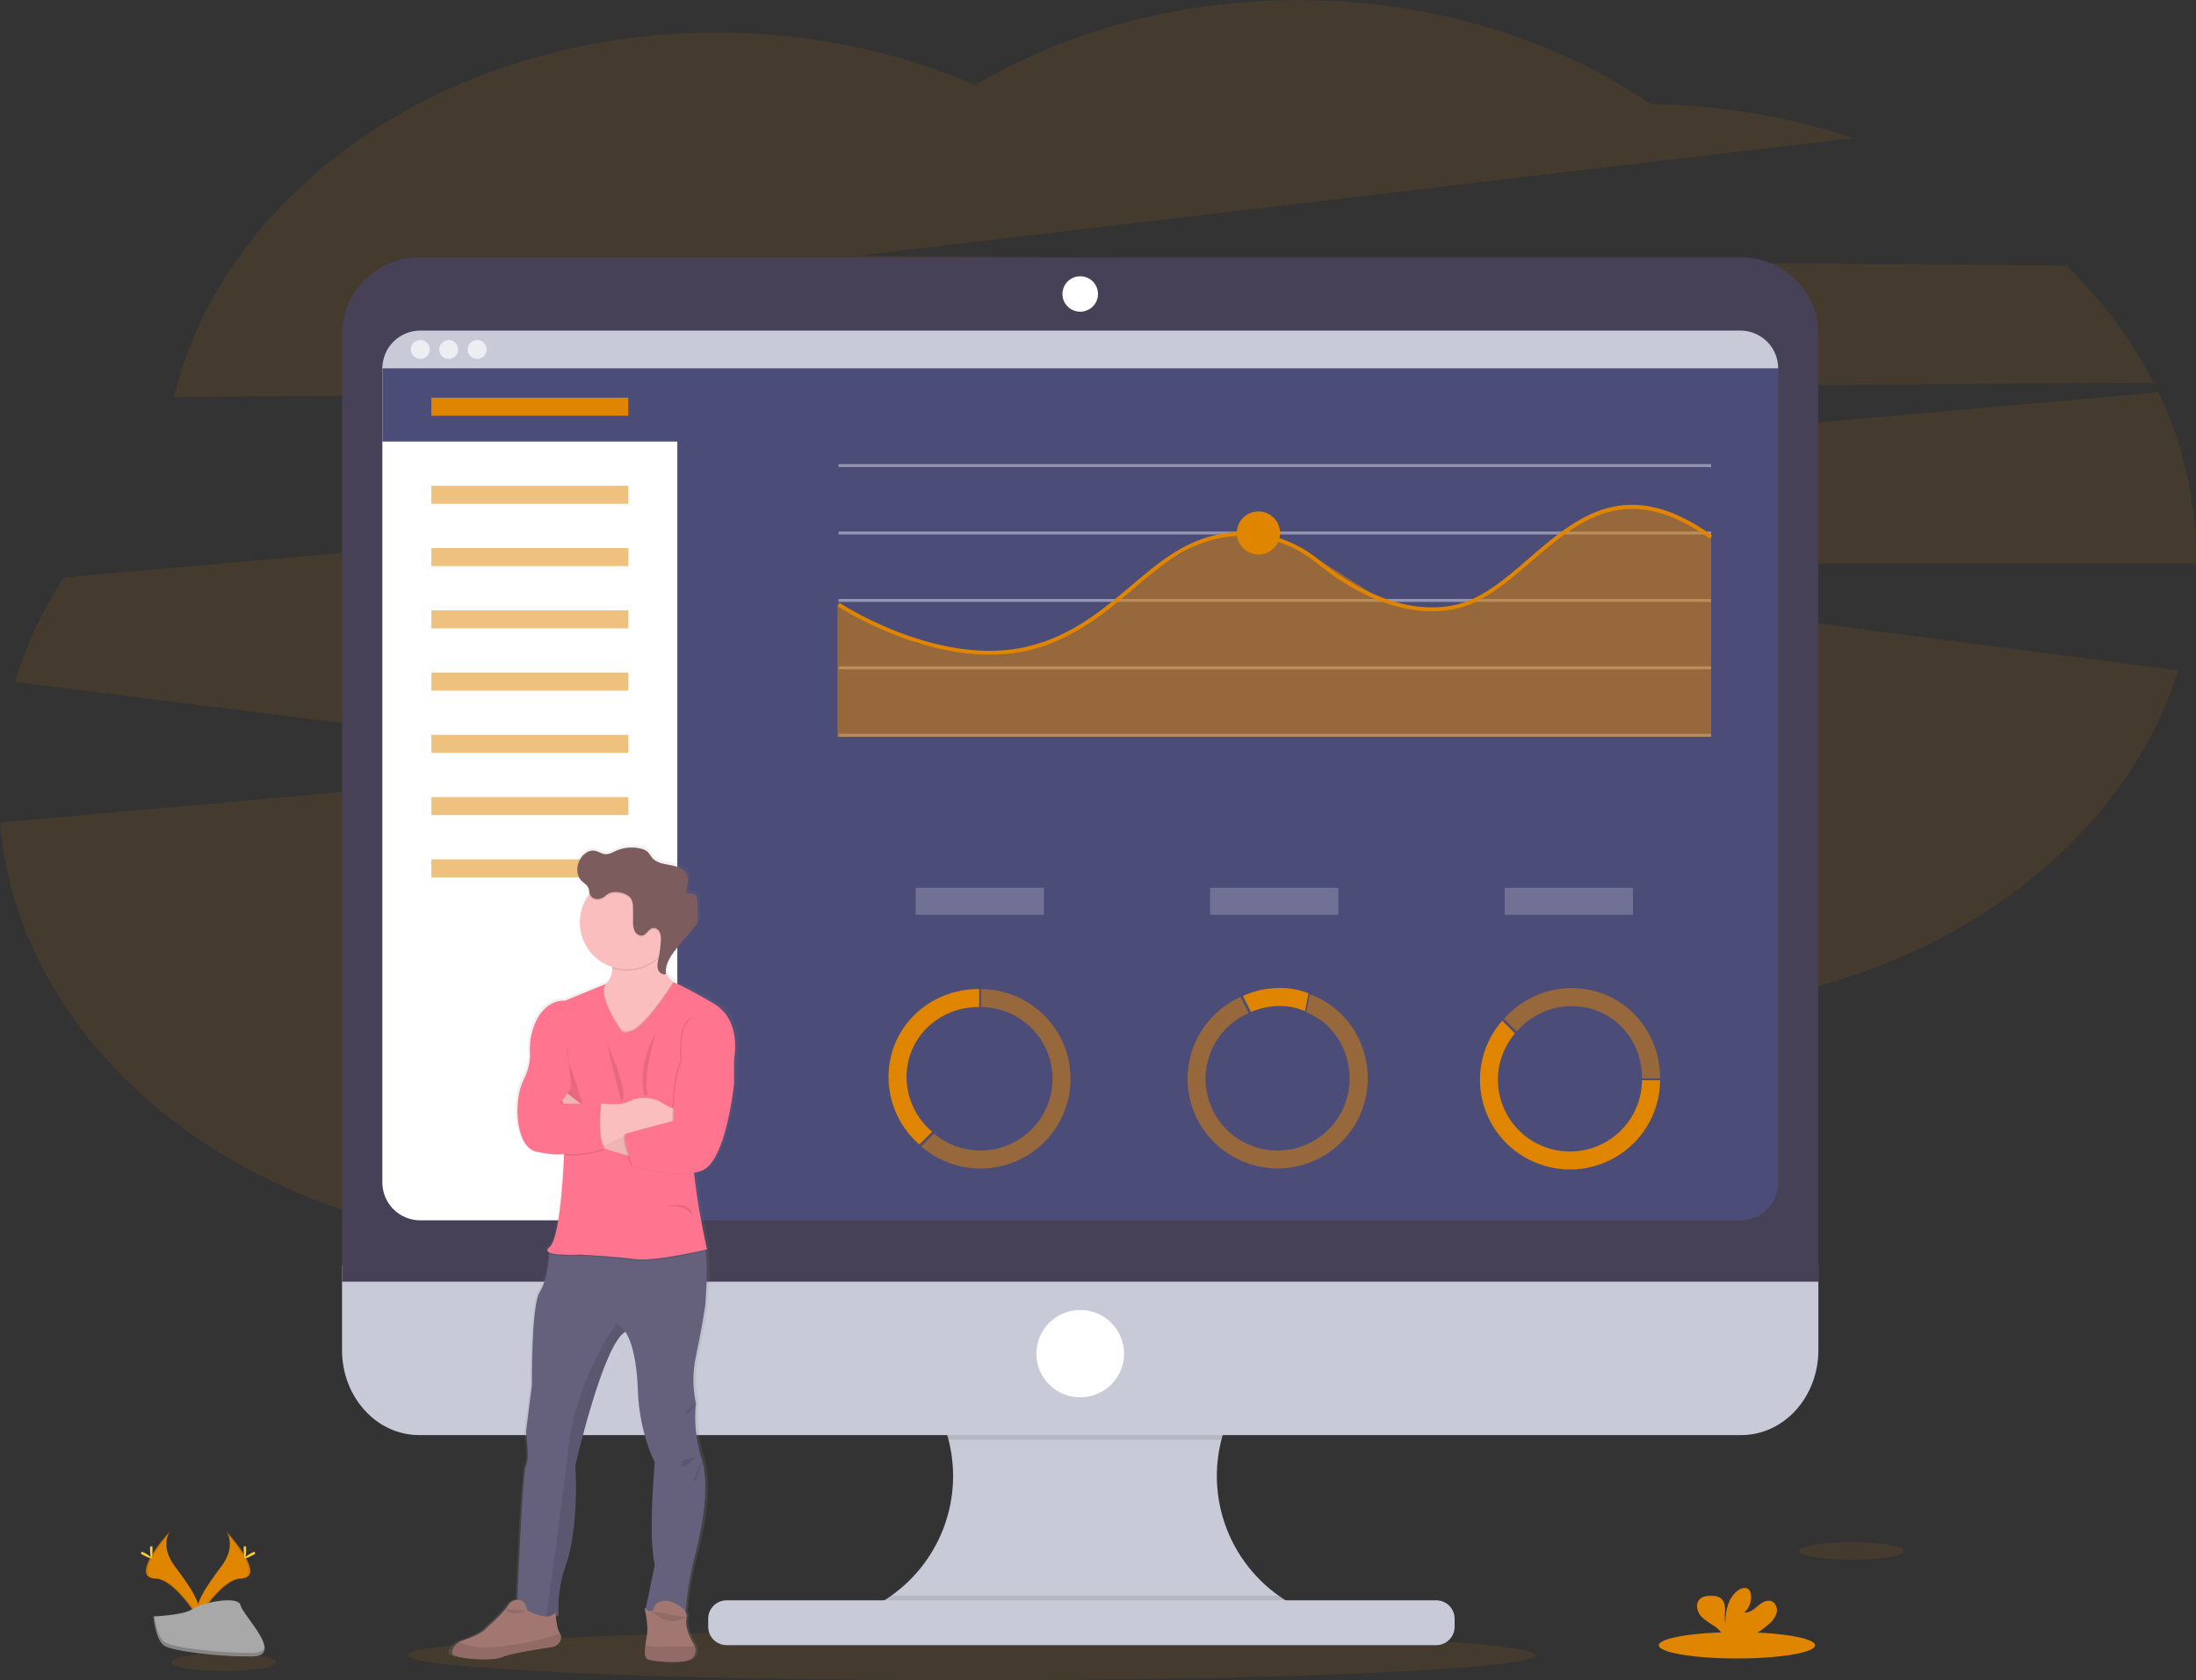 <svg width="294" height="225" viewBox="0 0 294 225" fill="none" xmlns="http://www.w3.org/2000/svg">
<rect x="0" y="0" width="294" height="225" fill="#333333" stroke="none"/>
<path opacity="0.1" d="M288.312 51.231C285.308 45.415 281.368 40.129 276.649 35.581L114.855 34.239L248.066 18.483C239.349 15.577 230.229 14.054 221.039 13.968C208.214 5.246 191.732 0.013 173.754 0.013C157.623 0.013 142.707 4.235 130.546 11.399C120.212 6.915 108.431 4.372 95.914 4.372C59.966 4.372 30.011 25.341 23.291 53.149L288.312 51.231Z" fill="#E08500"/>
<path opacity="0.1" d="M294 74.552C293.989 66.933 292.266 59.412 288.958 52.542L8.549 77.331C5.703 81.653 3.491 86.358 1.98 91.304L88.814 102.205L0 110.152C2.672 141.633 34.715 166.489 73.859 166.489C93.562 166.489 111.465 160.19 124.731 149.919C138.039 160.385 156.114 166.82 176.031 166.82C205.579 166.82 231.084 152.651 242.961 132.165C266.788 125.794 285.297 109.802 291.632 89.795L181.819 75.452H294C294 75.151 294 74.853 294 74.552Z" fill="#E08500"/>
<path opacity="0.1" d="M130.083 224.997C171.751 224.997 205.529 223.496 205.529 221.644C205.529 219.791 171.751 218.29 130.083 218.29C88.416 218.29 54.637 219.791 54.637 221.644C54.637 223.496 88.416 224.997 130.083 224.997Z" fill="#E08500"/>
<path d="M174.862 215.744V217.771H114.696V216.125C118.366 214.771 121.549 212.363 123.844 209.205C126.138 206.048 127.441 202.283 127.587 198.388C127.732 194.492 126.714 190.641 124.662 187.322C122.61 184.004 119.615 181.366 116.057 179.743H174.454C170.976 181.33 168.034 183.887 165.986 187.106C163.937 190.324 162.87 194.066 162.913 197.876C162.957 201.687 164.108 205.403 166.229 208.575C168.35 211.746 171.349 214.237 174.862 215.744Z" fill="#C8CAD7"/>
<path opacity="0.1" d="M174.454 179.743C171.77 180.971 169.396 182.781 167.505 185.041C165.614 187.3 164.255 189.953 163.526 192.804H126.987C126.258 189.953 124.898 187.301 123.008 185.041C121.117 182.781 118.743 180.971 116.06 179.743H174.454Z" fill="black"/>
<path d="M45.791 169.417V180.796C45.791 187.078 50.407 192.171 56.102 192.171H233.132C238.827 192.171 243.443 187.078 243.443 180.796V169.417H45.791Z" fill="#C8CAD7"/>
<path opacity="0.1" d="M174.862 215.744V217.771H114.696V216.125C116.346 215.514 117.906 214.686 119.335 213.663H171.173C172.325 214.486 173.562 215.184 174.862 215.744Z" fill="black"/>
<path d="M192.273 214.296H97.285C95.92 214.296 94.814 215.398 94.814 216.758V217.839C94.814 219.198 95.92 220.301 97.285 220.301H192.273C193.638 220.301 194.745 219.198 194.745 217.839V216.758C194.745 215.398 193.638 214.296 192.273 214.296Z" fill="#C8CAD7"/>
<path d="M243.443 44.741C243.439 42.019 242.351 39.41 240.418 37.487C238.484 35.564 235.864 34.484 233.132 34.485H56.11C53.376 34.482 50.754 35.561 48.819 37.484C46.884 39.408 45.795 42.018 45.791 44.741V171.631H243.443V44.741Z" fill="#474157"/>
<path d="M238.062 49.323V158.355C238.062 159.02 237.931 159.677 237.676 160.291C237.421 160.905 237.047 161.462 236.576 161.932C236.104 162.401 235.545 162.774 234.929 163.028C234.313 163.282 233.653 163.412 232.986 163.412H56.268C55.602 163.412 54.941 163.282 54.325 163.028C53.709 162.774 53.15 162.401 52.678 161.932C52.207 161.462 51.833 160.905 51.578 160.291C51.323 159.677 51.192 159.02 51.192 158.355V49.323C51.192 47.982 51.727 46.696 52.679 45.748C53.631 44.799 54.922 44.267 56.268 44.267H232.973C233.641 44.265 234.302 44.394 234.919 44.648C235.537 44.901 236.098 45.273 236.571 45.743C237.043 46.213 237.418 46.771 237.674 47.385C237.93 47.999 238.062 48.658 238.062 49.323Z" fill="#4C4C78"/>
<path d="M144.619 41.739C145.934 41.739 147 40.678 147 39.368C147 38.058 145.934 36.996 144.619 36.996C143.305 36.996 142.239 38.058 142.239 39.368C142.239 40.678 143.305 41.739 144.619 41.739Z" fill="white"/>
<path d="M144.619 187.117C147.861 187.117 150.489 184.499 150.489 181.27C150.489 178.041 147.861 175.423 144.619 175.423C141.378 175.423 138.75 178.041 138.75 181.27C138.75 184.499 141.378 187.117 144.619 187.117Z" fill="white"/>
<path d="M90.679 46.796V163.412H56.268C55.602 163.412 54.941 163.282 54.325 163.028C53.709 162.774 53.15 162.401 52.678 161.932C52.207 161.462 51.833 160.905 51.578 160.291C51.323 159.677 51.192 159.019 51.192 158.355V49.323L51.377 48.636L51.871 46.796H90.679Z" fill="white"/>
<path d="M95.095 48.636V59.133H51.192V49.323L51.377 48.636H95.095Z" fill="#4C4C78"/>
<path d="M238.062 49.323H51.192C51.192 48.659 51.324 48.002 51.579 47.389C51.834 46.775 52.208 46.218 52.679 45.748C53.151 45.279 53.71 44.907 54.326 44.653C54.942 44.399 55.602 44.269 56.268 44.269H232.973C233.64 44.267 234.302 44.396 234.919 44.649C235.536 44.902 236.098 45.274 236.57 45.744C237.043 46.213 237.418 46.771 237.674 47.386C237.93 48 238.062 48.658 238.062 49.323Z" fill="#C8CAD7"/>
<path d="M56.269 48.061C56.97 48.061 57.538 47.495 57.538 46.796C57.538 46.098 56.97 45.531 56.269 45.531C55.567 45.531 54.999 46.098 54.999 46.796C54.999 47.495 55.567 48.061 56.269 48.061Z" fill="#EDEDF4"/>
<path d="M60.075 48.061C60.776 48.061 61.344 47.495 61.344 46.796C61.344 46.098 60.776 45.531 60.075 45.531C59.374 45.531 58.805 46.098 58.805 46.796C58.805 47.495 59.374 48.061 60.075 48.061Z" fill="#EDEDF4"/>
<path d="M63.881 48.061C64.582 48.061 65.151 47.495 65.151 46.796C65.151 46.098 64.582 45.531 63.881 45.531C63.18 45.531 62.612 46.098 62.612 46.796C62.612 47.495 63.18 48.061 63.881 48.061Z" fill="#EDEDF4"/>
<path d="M84.118 53.258H57.754V55.676H84.118V53.258Z" fill="#E08500"/>
<path opacity="0.5" d="M84.118 65.051H57.754V67.469H84.118V65.051Z" fill="#E08500"/>
<path opacity="0.5" d="M84.118 73.389H57.754V75.807H84.118V73.389Z" fill="#E08500"/>
<path opacity="0.5" d="M84.118 81.727H57.754V84.145H84.118V81.727Z" fill="#E08500"/>
<path opacity="0.5" d="M84.118 90.062H57.754V92.481H84.118V90.062Z" fill="#E08500"/>
<path opacity="0.5" d="M84.118 98.4H57.754V100.818H84.118V98.4Z" fill="#E08500"/>
<path opacity="0.5" d="M84.118 106.738H57.754V109.156H84.118V106.738Z" fill="#E08500"/>
<path opacity="0.5" d="M84.118 115.074H57.754V117.492H84.118V115.074Z" fill="#E08500"/>
<path opacity="0.5" d="M229.086 62.15H112.264V62.539H229.086V62.15Z" fill="#DCE0ED"/>
<path opacity="0.5" d="M229.086 71.178H112.264V71.567H229.086V71.178Z" fill="#DCE0ED"/>
<path opacity="0.5" d="M229.086 80.208H112.264V80.597H229.086V80.208Z" fill="#DCE0ED"/>
<path opacity="0.5" d="M229.086 89.235H112.264V89.624H229.086V89.235Z" fill="#DCE0ED"/>
<path opacity="0.5" d="M229.086 98.263H112.264V98.652H229.086V98.263Z" fill="#DCE0ED"/>
<path opacity="0.5" d="M229.088 98.649H112.121V80.895L122.848 86.161L133.949 87.659L143.69 84.733L155.443 75.654L161.354 72.254L165.675 71.424L169.81 71.644L176.611 74.99L185.852 80.856L193.106 81.786L198.858 79.811L211.048 69.864L217.271 67.653L223.783 68.656L229.088 71.707V98.649Z" fill="#E08500"/>
<path d="M132.508 87.665C121.976 87.665 112.24 81.247 112.121 81.164L112.409 80.734C112.56 80.835 127.541 90.71 140.272 85.762C144.919 83.961 148.218 81.154 151.423 78.443C154.761 75.61 157.914 72.933 162.21 71.771C167.153 70.442 172.526 71.647 176.618 74.996C180.115 77.86 187.083 82.46 194.443 81.084C198.195 80.384 201.359 77.652 204.707 74.762C211.118 69.216 217.768 63.49 229.239 71.712L228.935 72.132C217.786 64.151 211.305 69.745 205.04 75.154C201.637 78.093 198.421 80.856 194.532 81.595C186.96 83.007 179.847 78.319 176.28 75.397C172.318 72.152 167.106 70.991 162.34 72.274C158.154 73.404 155.055 76.043 151.753 78.837C148.525 81.576 145.184 84.412 140.462 86.247C137.922 87.209 135.225 87.689 132.508 87.665Z" fill="#E08500"/>
<path d="M168.478 74.257C170.077 74.257 171.373 72.965 171.373 71.372C171.373 69.779 170.077 68.487 168.478 68.487C166.878 68.487 165.582 69.779 165.582 71.372C165.582 72.965 166.878 74.257 168.478 74.257Z" fill="#E08500"/>
<path d="M95.906 134.062C91.949 131.791 90.443 131.229 90.443 131.226L90.362 131.169C89.93 130.839 89.587 130.407 89.363 129.912C89.363 129.821 89.363 129.731 89.363 129.653V129.679C89.428 128.476 90.284 127.385 91.098 126.431C91.792 125.617 92.486 124.804 93.18 123.992C93.419 123.746 93.602 123.45 93.716 123.127C93.758 122.957 93.777 122.783 93.773 122.608C93.773 122.536 93.773 122.466 93.773 122.396C93.773 121.789 93.744 121.183 93.724 120.581C93.703 120.05 93.567 119.384 93.034 119.285C92.758 119.228 92.394 119.327 92.254 119.091C92.203 118.995 92.189 118.883 92.217 118.777C92.217 118.777 92.217 118.793 92.217 118.801C92.216 118.791 92.216 118.782 92.217 118.772C92.32 118.363 92.386 117.946 92.415 117.526C92.424 117.312 92.395 117.099 92.329 116.896C92.019 116.017 90.96 115.657 90.024 115.491C89.087 115.325 88.036 115.183 87.448 114.454C87.287 114.211 87.113 113.977 86.928 113.752C86.655 113.513 86.324 113.35 85.968 113.28C84.806 112.993 83.581 113.1 82.487 113.583C82.034 113.786 81.579 114.055 81.082 114.027C80.585 113.998 80.124 113.638 79.614 113.552C78.792 113.412 78.004 114.016 77.598 114.729C77.357 115.152 77.229 115.629 77.226 116.116C77.226 116.142 77.226 116.17 77.226 116.196C77.216 116.719 77.407 117.225 77.762 117.611C78.115 117.979 78.644 118.231 78.802 118.713C78.862 118.91 78.849 119.122 78.901 119.319C78.901 119.345 78.917 119.368 78.925 119.394L78.896 119.428C78.051 120.512 77.593 121.845 77.595 123.217C77.603 124.55 78.036 125.845 78.831 126.916C79.626 127.988 80.742 128.78 82.018 129.179C82.018 129.238 82.018 129.3 82.018 129.365C82.036 129.754 81.968 130.143 81.82 130.503C81.672 130.863 81.446 131.187 81.16 131.452L75.545 133.696C75.545 133.696 72.163 133.297 70.945 138.219C70.75 139.036 70.68 139.877 70.737 140.715C70.781 141.459 70.677 142.765 69.811 144.455C68.424 147.161 68.739 153.369 71.575 153.983C74.252 154.563 75.3 154.322 75.41 154.294V154.403C75.365 155.569 74.941 165.615 73.398 166.844C72.969 167.178 73.05 167.406 73.398 167.559C73.398 167.559 73.398 167.624 73.398 167.74C73.352 168.477 73.112 171.273 72.079 172.867C70.893 174.705 71.028 185.331 71.028 185.331L70.211 191.601C70.211 191.601 70.713 195.473 70.211 196.15C69.761 196.754 69.171 211.082 69.035 214.187H68.983C68.736 214.202 68.497 214.276 68.285 214.405C68.074 214.533 67.897 214.711 67.771 214.923C67.1 215.996 64.784 217.973 64.784 217.973C64.282 218.686 62.419 219.368 61.436 219.689C61.304 219.731 61.177 219.786 61.056 219.853C60.688 220.052 60.392 220.362 60.21 220.739C60.146 220.85 60.105 220.972 60.09 221.099C60.075 221.226 60.086 221.355 60.122 221.478C60.382 222.092 65.604 222.514 66.925 221.908C67.966 221.426 72.087 220.788 73.799 220.539C74.11 220.5 74.399 220.36 74.62 220.139C74.841 219.918 74.983 219.631 75.022 219.321C75.038 219.214 75.033 219.105 75.006 219.001C74.979 218.896 74.932 218.798 74.866 218.712C74.538 218.308 74.369 217.204 74.293 216.483C74.433 216.426 74.562 216.35 74.679 216.255C74.538 214.021 74.86 211.782 75.623 209.677C76.882 206.359 77.262 200.211 76.947 196.215C76.947 196.215 80.79 179.738 83.816 178.201C83.863 178.258 85.33 180.135 85.518 185.946C85.705 191.847 87.846 195.72 87.846 195.72C87.846 195.72 86.902 205.74 87.846 209.49L86.605 215.397C86.553 215.355 86.504 215.31 86.457 215.262C86.457 215.262 86.493 215.428 86.545 215.69L86.519 215.814L86.571 215.827C86.712 216.566 86.92 217.854 86.832 218.611C86.782 219.044 86.662 219.632 86.571 220.213C86.441 221.123 86.405 222.006 86.886 222.198C87.667 222.514 92.306 222.947 93.094 221.939C93.271 221.732 93.386 221.481 93.426 221.212C93.467 220.944 93.431 220.669 93.323 220.42C93.266 220.281 93.189 220.151 93.094 220.034C93.094 220.034 91.863 218.03 92.212 216.618C92.244 216.48 92.247 216.337 92.222 216.198C92.196 216.059 92.142 215.927 92.064 215.809C92.244 213.573 92.605 211.355 93.143 209.177C93.924 206.219 95.594 199.734 94.371 195.468C94.325 195.302 94.272 195.137 94.215 194.976C93.509 192.648 93.273 190.203 93.521 187.783C93.066 185.718 93.066 183.579 93.521 181.514C94.27 178.074 94.798 174.705 94.798 174.705C94.798 174.705 95.214 170.156 94.85 167.367L94.827 167.188L95.024 167.144C95.024 167.144 93.955 162.412 93.575 159.4C93.487 158.687 93.37 157.788 93.242 156.826C93.591 156.766 93.935 156.68 94.27 156.567C97.673 155.398 98.742 144.823 98.742 144.823V141.469C98.742 141.469 99.877 136.345 95.906 134.062ZM70.557 215.706L70.391 215.617L70.557 215.706Z" fill="url(#paint0_linear)"/>
<path d="M93.854 195.077C95.329 199.304 93.594 206.165 92.813 209.229C92.287 211.444 91.939 213.697 91.772 215.967C89.977 216.269 88.14 216.227 86.361 215.843L87.661 209.534C86.74 205.797 87.661 195.81 87.661 195.81C87.661 195.81 85.58 191.949 85.388 186.068C85.205 180.28 83.774 178.409 83.728 178.349C80.754 179.889 77.012 196.303 77.012 196.303C77.319 200.284 76.95 206.411 75.712 209.721C74.965 211.822 74.651 214.051 74.788 216.276C74.359 216.636 73.76 216.698 73.115 216.595C71.359 216.312 69.254 214.804 69.254 214.804C69.254 214.804 69.93 196.92 70.422 196.241C70.914 195.562 70.422 191.707 70.422 191.707L71.221 185.458C71.221 185.458 71.099 174.86 72.262 173.018C73.271 171.429 73.503 168.64 73.549 167.909C73.549 167.792 73.549 167.728 73.549 167.728L75.329 165.605C75.329 165.605 92.55 164.309 93.841 165.605C94.158 165.921 94.361 166.642 94.47 167.543C94.824 170.322 94.418 174.855 94.418 174.855C94.418 174.855 93.898 178.225 93.164 181.654C92.72 183.713 92.72 185.843 93.164 187.903C92.924 190.316 93.158 192.753 93.854 195.077Z" fill="#65617D"/>
<path d="M92.776 221.942C92.009 222.952 87.49 222.525 86.72 222.201C86.249 222.006 86.285 221.128 86.413 220.221C86.493 219.643 86.61 219.054 86.657 218.627C86.782 217.522 86.29 215.286 86.29 215.286C86.29 215.286 87.305 216.359 87.549 215.286C87.606 215.081 87.718 214.896 87.872 214.75C88.027 214.603 88.218 214.502 88.426 214.456C88.954 214.298 89.52 214.332 90.024 214.555C90.823 214.9 92.155 215.636 91.915 216.628C91.577 218.036 92.776 220.031 92.776 220.031C92.87 220.149 92.945 220.279 93 220.418C93.108 220.667 93.144 220.942 93.105 221.211C93.065 221.48 92.952 221.733 92.776 221.942Z" fill="#A27772"/>
<path opacity="0.1" d="M92.777 221.942C92.009 222.953 87.49 222.525 86.72 222.201C86.249 222.006 86.285 221.128 86.413 220.221C86.897 220.446 87.713 220.635 89.098 220.508C89.419 220.477 89.743 220.467 90.066 220.477C91.044 220.523 92.024 220.504 93 220.42C93.108 220.67 93.144 220.944 93.104 221.212C93.065 221.481 92.951 221.733 92.777 221.942Z" fill="black"/>
<path opacity="0.1" d="M77.012 196.303C77.32 200.284 76.95 206.411 75.712 209.721C74.965 211.822 74.651 214.051 74.788 216.276C74.359 216.636 73.76 216.698 73.115 216.595C73.487 214.003 75.066 202.876 76.081 194.082C77.234 184.064 82.63 177.172 82.63 177.172L83.707 178.352C80.754 179.889 77.012 196.303 77.012 196.303Z" fill="black"/>
<path d="M90.932 131.913L90.18 135.588L86.504 141.747L81.969 139.816C81.969 139.816 75.803 133.383 79.677 132.465C80.141 132.366 80.58 132.172 80.965 131.895C81.724 131.322 81.964 130.493 81.969 129.679C81.938 128.767 81.724 127.871 81.339 127.043L89.272 124.563C88.944 125.6 88.752 126.676 88.702 127.764C88.642 129.915 89.444 130.977 90.102 131.483C90.347 131.68 90.629 131.826 90.932 131.913Z" fill="#FBBEBE"/>
<path opacity="0.1" d="M89.272 124.563C88.944 125.6 88.752 126.676 88.702 127.764C87.898 128.714 86.828 129.404 85.629 129.745C84.429 130.086 83.155 130.063 81.969 129.679C81.938 128.767 81.724 127.871 81.339 127.043L89.272 124.563Z" fill="black"/>
<path d="M90.18 123.552C90.18 124.788 89.812 125.996 89.123 127.023C88.434 128.051 87.454 128.852 86.308 129.325C85.162 129.798 83.9 129.922 82.683 129.681C81.467 129.44 80.349 128.844 79.472 127.97C78.594 127.097 77.997 125.983 77.755 124.771C77.513 123.559 77.637 122.302 78.112 121.16C78.587 120.019 79.391 119.043 80.422 118.356C81.454 117.669 82.666 117.303 83.907 117.303C84.731 117.301 85.548 117.461 86.31 117.774C87.072 118.088 87.764 118.548 88.347 119.128C88.93 119.709 89.392 120.399 89.707 121.158C90.021 121.917 90.182 122.731 90.18 123.552Z" fill="#FBBEBE"/>
<path opacity="0.1" d="M90.932 131.913L90.18 135.588L86.504 141.747L81.969 139.816C81.969 139.816 75.803 133.383 79.677 132.465C80.141 132.366 80.58 132.172 80.965 131.895C80.265 133.81 83.153 137.794 83.153 137.794C83.488 138.286 84.261 137.978 84.261 137.978C86.119 137.698 89.545 132.369 90.102 131.483C90.347 131.68 90.629 131.826 90.932 131.913Z" fill="black"/>
<path opacity="0.1" d="M94.483 167.549C93.391 167.808 87.349 169.127 85.06 168.795C82.539 168.427 77.634 168.184 77.634 168.184C77.634 168.184 74.512 168.35 73.555 167.925C73.555 167.808 73.555 167.743 73.555 167.743L75.334 165.62C75.334 165.62 92.555 164.324 93.846 165.62C94.184 165.926 94.366 166.644 94.483 167.549Z" fill="black"/>
<path d="M83.153 137.978C83.153 137.978 79.908 133.502 81.131 131.758L75.649 133.997C75.649 133.997 72.35 133.598 71.161 138.502C70.97 139.317 70.901 140.157 70.955 140.992C71 141.731 70.898 143.032 70.053 144.717C68.7 147.412 69.012 153.602 71.775 154.214C74.538 154.825 75.527 154.519 75.527 154.519C75.527 154.519 75.157 165.732 73.56 167.017C71.962 168.303 77.637 167.997 77.637 167.997C77.637 167.997 82.538 168.256 85.06 168.611C87.581 168.966 94.652 167.315 94.652 167.315C94.652 167.315 93.612 162.598 93.237 159.597C92.862 156.595 92.009 150.204 92.009 150.204L98.282 141.739C98.282 141.739 99.388 136.623 95.513 134.357C91.639 132.092 90.18 131.532 90.18 131.532C90.18 131.532 86.277 137.848 84.258 138.154C84.258 138.159 83.488 138.471 83.153 137.978Z" fill="#FF748E"/>
<path opacity="0.1" d="M75.956 139.756C75.956 139.756 75.896 141.778 76.266 142.573C76.635 143.369 77.986 147.781 77.986 147.781H74.913C74.913 147.781 76.573 146.005 76.451 145.147C76.328 144.289 75.956 139.756 75.956 139.756Z" fill="black"/>
<path d="M85.06 155.007C85.06 155.007 78.269 153.353 77.637 151.946C77.005 150.538 75.259 147.381 75.259 147.381L75.974 146.42L79.278 149.012C79.278 149.012 83.215 152.122 85.06 152.443C86.904 152.765 85.06 155.007 85.06 155.007Z" fill="#FBBEBE"/>
<path opacity="0.05" d="M85.06 155.007C85.06 155.007 78.269 153.353 77.637 151.946C77.005 150.538 75.259 147.381 75.259 147.381L75.974 146.42L79.278 149.012C79.278 149.012 83.215 152.122 85.06 152.443C86.904 152.765 85.06 155.007 85.06 155.007Z" fill="black"/>
<path d="M90.932 147.047V150.717H90.339C87.413 150.717 84.535 151.459 81.977 152.874L80.868 153.485L80.569 153.651L78.662 149.375L80.447 147.781H80.538C80.975 147.822 82.861 147.977 83.66 147.711C84.459 147.444 85.364 146.638 87.599 147.208C88.702 147.488 89.641 148.719 90.721 148.335L90.932 147.047Z" fill="#FBBEBE"/>
<path opacity="0.1" d="M96.867 140.368L98.097 141.747V145.085C98.097 145.085 97.056 155.624 93.731 156.787C90.406 157.951 84.482 156.113 84.482 156.113C84.482 156.113 82.95 152.07 83.665 151.824C84.381 151.578 89.998 150.103 89.998 150.103C89.998 150.103 89.917 143.921 91.148 142.084C91.148 142.084 90.349 136.324 93.115 136.203C95.88 136.081 96.867 140.368 96.867 140.368Z" fill="black"/>
<path d="M97.046 140.368L98.277 141.747V145.085C98.277 145.085 97.236 155.624 93.908 156.787C90.581 157.951 84.662 156.113 84.662 156.113C84.662 156.113 83.129 152.07 83.845 151.824C84.56 151.578 90.175 150.103 90.175 150.103C90.175 150.103 90.097 143.921 91.327 142.084C91.327 142.084 90.526 136.324 93.294 136.203C96.062 136.081 97.046 140.368 97.046 140.368Z" fill="#FF748E"/>
<path opacity="0.1" d="M88.46 126.206C88.515 125.803 88.467 125.393 88.32 125.014C88.243 124.826 88.105 124.669 87.929 124.568C87.753 124.467 87.548 124.427 87.347 124.454C86.826 124.575 86.592 125.257 86.077 125.42C85.643 125.558 85.166 125.252 84.958 124.848C84.784 124.426 84.711 123.97 84.745 123.515C84.745 122.997 84.745 122.492 84.745 121.978C84.745 121.421 84.727 120.82 84.381 120.382C83.951 119.838 82.945 119.604 82.273 119.622C81.825 119.627 81.395 119.799 81.069 120.105C80.905 120.269 80.706 120.395 80.486 120.473C80.267 120.551 80.033 120.579 79.802 120.555C79.597 120.524 79.406 120.436 79.25 120.301C79.094 120.166 78.98 119.99 78.92 119.793C78.918 119.787 78.918 119.78 78.92 119.773C79.442 119.084 80.103 118.511 80.859 118.089C81.615 117.668 82.451 117.407 83.313 117.323C84.175 117.239 85.046 117.334 85.87 117.602C86.694 117.87 87.453 118.305 88.099 118.88C88.746 119.455 89.266 120.157 89.626 120.942C89.987 121.726 90.18 122.577 90.195 123.44C90.209 124.304 90.043 125.16 89.708 125.957C89.374 126.753 88.877 127.471 88.249 128.067C88.353 127.451 88.424 126.829 88.46 126.206Z" fill="black"/>
<path d="M79.799 120.372C79.595 120.34 79.403 120.252 79.247 120.117C79.091 119.982 78.975 119.806 78.914 119.61C78.865 119.413 78.878 119.2 78.818 119.006C78.675 118.524 78.16 118.272 77.814 117.907C77.122 117.176 77.166 115.971 77.655 115.089C78.053 114.379 78.821 113.78 79.625 113.918C80.122 114.006 80.551 114.358 81.056 114.389C81.56 114.421 81.984 114.151 82.427 113.949C83.493 113.468 84.691 113.362 85.825 113.648C86.174 113.717 86.498 113.879 86.761 114.117C86.94 114.341 87.107 114.575 87.261 114.817C87.833 115.545 88.861 115.688 89.774 115.854C90.687 116.02 91.723 116.372 92.022 117.256C92.222 117.837 92.022 118.466 91.915 119.07C91.876 119.194 91.884 119.328 91.939 119.446C92.082 119.682 92.438 119.584 92.719 119.638C93.24 119.747 93.37 120.416 93.388 120.934C93.412 121.535 93.429 122.14 93.438 122.748C93.453 122.973 93.435 123.199 93.385 123.42C93.273 123.734 93.096 124.021 92.865 124.262L90.833 126.693C89.933 127.771 88.978 129.026 89.158 130.418C88.731 130.607 88.226 130.241 88.086 129.796C87.945 129.35 88.057 128.873 88.153 128.417C88.317 127.628 88.424 126.828 88.473 126.024C88.528 125.621 88.48 125.21 88.333 124.83C88.255 124.642 88.117 124.485 87.941 124.384C87.764 124.282 87.559 124.242 87.357 124.27C86.837 124.392 86.605 125.073 86.09 125.236C85.656 125.376 85.18 125.068 84.971 124.664C84.798 124.242 84.725 123.786 84.758 123.331V121.794C84.758 121.237 84.74 120.636 84.394 120.198C83.967 119.654 82.958 119.42 82.286 119.438C81.838 119.443 81.408 119.615 81.082 119.921C80.916 120.087 80.714 120.214 80.492 120.293C80.27 120.371 80.033 120.398 79.799 120.372Z" fill="#7C5C5C"/>
<path opacity="0.1" d="M81.214 139.603L83.142 147.482C83.142 147.482 84.659 147.475 81.214 139.603Z" fill="black"/>
<path opacity="0.1" d="M87.797 138.284C87.797 138.284 85.273 142.4 86.259 146.653L86.727 146.687C86.727 146.687 85.89 144.717 87.797 138.284Z" fill="black"/>
<path opacity="0.1" d="M89.394 161.567C89.394 161.567 92.49 160.545 92.716 162.914C92.716 162.914 92.131 161.289 89.394 161.567Z" fill="black"/>
<path opacity="0.1" d="M80.447 147.965C80.447 147.965 79.833 152.254 80.938 153.97C79.203 154.579 77.362 154.828 75.527 154.703L75.157 147.965H80.447Z" fill="black"/>
<path opacity="0.1" d="M80.868 153.485L80.569 153.651L78.662 149.375L80.447 147.781H80.538C80.509 147.988 80.012 151.671 80.868 153.485Z" fill="black"/>
<path d="M80.447 147.781C80.447 147.781 79.833 152.07 80.938 153.786C79.203 154.395 77.362 154.644 75.527 154.519L73.375 147.781H80.447Z" fill="#FF748E"/>
<path d="M75.126 219.334C75.091 219.64 74.954 219.925 74.738 220.145C74.522 220.364 74.238 220.506 73.932 220.547C72.264 220.806 68.239 221.428 67.225 221.91C65.924 222.525 60.83 222.094 60.582 221.483C60.548 221.36 60.538 221.231 60.553 221.105C60.568 220.978 60.608 220.855 60.671 220.744C60.79 220.5 60.957 220.283 61.162 220.105C61.367 219.927 61.606 219.791 61.865 219.707C62.828 219.386 64.644 218.709 65.133 217.999C65.133 217.999 67.396 216.024 68.042 214.959C68.163 214.749 68.334 214.572 68.541 214.444C68.747 214.316 68.983 214.241 69.225 214.226C69.764 214.2 70.362 214.472 70.609 215.646C70.609 215.646 73.56 217.323 74.359 215.853C74.359 215.853 74.481 218.111 74.97 218.73C75.035 218.816 75.082 218.913 75.109 219.017C75.135 219.12 75.141 219.228 75.126 219.334Z" fill="#A27772"/>
<path opacity="0.1" d="M75.126 219.334C75.091 219.64 74.954 219.925 74.738 220.145C74.522 220.364 74.238 220.506 73.932 220.547C72.264 220.806 68.239 221.428 67.225 221.911C65.924 222.525 60.83 222.095 60.582 221.483C60.548 221.36 60.538 221.232 60.553 221.105C60.568 220.978 60.608 220.856 60.671 220.744C60.846 220.372 61.135 220.063 61.495 219.863C62.328 220.412 64.175 220.952 68.239 220.319C72.116 219.715 74.033 219.124 74.97 218.723C75.036 218.809 75.084 218.908 75.11 219.013C75.137 219.118 75.142 219.227 75.126 219.334Z" fill="black"/>
<g opacity="0.1">
<path opacity="0.1" d="M91.908 119.153C91.909 119.143 91.909 119.133 91.908 119.122C92.029 118.669 92.092 118.202 92.097 117.733C92.058 118.108 91.995 118.48 91.908 118.847C91.884 118.948 91.884 119.053 91.908 119.153Z" fill="black"/>
<path opacity="0.1" d="M88.32 124.887C88.416 125.108 88.467 125.345 88.471 125.586C88.499 125.254 88.447 124.92 88.32 124.612C88.242 124.424 88.105 124.267 87.928 124.165C87.751 124.063 87.546 124.023 87.344 124.049C86.824 124.171 86.592 124.855 86.077 125.019C85.642 125.156 85.166 124.848 84.958 124.443C84.783 124.022 84.71 123.566 84.745 123.111C84.745 122.593 84.745 122.087 84.745 121.577C84.745 121.019 84.727 120.418 84.381 119.98C83.951 119.433 82.944 119.203 82.271 119.218C81.823 119.223 81.394 119.396 81.069 119.703C80.904 119.867 80.705 119.992 80.486 120.07C80.267 120.147 80.033 120.175 79.802 120.151C79.597 120.121 79.405 120.033 79.248 119.898C79.091 119.763 78.976 119.587 78.917 119.389C78.865 119.192 78.88 118.982 78.821 118.785C78.677 118.303 78.162 118.054 77.816 117.689C77.494 117.332 77.309 116.873 77.296 116.393C77.271 116.676 77.305 116.962 77.394 117.232C77.484 117.502 77.627 117.751 77.816 117.964C78.162 118.329 78.677 118.581 78.821 119.063C78.88 119.257 78.865 119.47 78.917 119.667C78.978 119.864 79.093 120.04 79.249 120.174C79.406 120.309 79.597 120.397 79.802 120.429C80.033 120.452 80.267 120.424 80.486 120.346C80.706 120.268 80.904 120.142 81.069 119.978C81.395 119.676 81.822 119.505 82.268 119.498C82.942 119.477 83.949 119.716 84.378 120.26C84.724 120.698 84.74 121.297 84.742 121.857C84.742 122.375 84.742 122.88 84.742 123.391C84.707 123.847 84.78 124.304 84.956 124.726C85.164 125.13 85.64 125.436 86.074 125.299C86.595 125.135 86.816 124.454 87.341 124.329C87.543 124.303 87.748 124.343 87.925 124.443C88.102 124.544 88.24 124.7 88.32 124.887Z" fill="black"/>
<path opacity="0.1" d="M93.375 123.199C93.262 123.514 93.085 123.802 92.855 124.044C92.175 124.853 91.497 125.662 90.823 126.473C89.969 127.497 89.064 128.681 89.129 129.987C89.191 128.79 90.029 127.701 90.823 126.75L92.855 124.319C93.085 124.077 93.262 123.79 93.375 123.477C93.425 123.256 93.442 123.029 93.427 122.803C93.425 122.937 93.408 123.07 93.375 123.199Z" fill="black"/>
<path opacity="0.1" d="M88.073 129.578C88.039 129.471 88.018 129.36 88.01 129.249C87.993 129.452 88.014 129.657 88.073 129.853C88.21 130.298 88.718 130.664 89.144 130.475C89.144 130.384 89.126 130.293 89.124 130.215C88.702 130.384 88.2 130.013 88.073 129.578Z" fill="black"/>
</g>
<path opacity="0.1" d="M67.646 215.506C67.646 215.506 68.289 216.631 70.62 215.638L67.646 215.506Z" fill="black"/>
<path opacity="0.1" d="M87.328 215.776C87.328 215.776 89.34 218.132 91.871 216.553L87.328 215.776Z" fill="black"/>
<path opacity="0.1" d="M93.177 187.908C93.177 187.908 91.757 188.792 91.71 189.297C91.663 189.802 92.444 188.929 92.444 188.929L93.177 187.908Z" fill="black"/>
<path opacity="0.1" d="M93.737 194.683C93.244 195.093 92.63 195.331 91.988 195.362C90.927 195.409 91.015 196.788 91.71 196.373C92.404 195.958 93.737 194.683 93.737 194.683Z" fill="black"/>
<path opacity="0.1" d="M94.007 195.567C94.007 195.567 93.325 198.9 92.771 198.257L94.007 195.567Z" fill="black"/>
<g opacity="0.5">
<path opacity="0.5" d="M139.759 118.876H122.588V122.505H139.759V118.876Z" fill="#DCE0ED"/>
<path opacity="0.5" d="M179.189 118.876H162.017V122.505H179.189V118.876Z" fill="#DCE0ED"/>
<path opacity="0.5" d="M218.619 118.876H201.447V122.505H218.619V118.876Z" fill="#DCE0ED"/>
</g>
<path opacity="0.1" d="M247.878 208.863C251.748 208.863 254.885 208.335 254.885 207.684C254.885 207.032 251.748 206.504 247.878 206.504C244.009 206.504 240.872 207.032 240.872 207.684C240.872 208.335 244.009 208.863 247.878 208.863Z" fill="#E08500"/>
<path opacity="0.1" d="M29.977 223.753C33.847 223.753 36.984 223.225 36.984 222.574C36.984 221.923 33.847 221.395 29.977 221.395C26.108 221.395 22.971 221.923 22.971 222.574C22.971 223.225 26.108 223.753 29.977 223.753Z" fill="#E08500"/>
<path d="M232.543 222.084C238.321 222.084 243.005 221.295 243.005 220.322C243.005 219.348 238.321 218.559 232.543 218.559C226.766 218.559 222.082 219.348 222.082 220.322C222.082 221.295 226.766 222.084 232.543 222.084Z" fill="#E08500"/>
<path d="M236.868 217.442C237.345 217.054 237.693 216.531 237.864 215.941C237.994 215.345 237.739 214.633 237.17 214.415C236.53 214.171 235.845 214.612 235.325 215.06C234.805 215.509 234.214 216.014 233.535 215.921C233.884 215.605 234.144 215.205 234.292 214.76C234.44 214.314 234.469 213.838 234.378 213.378C234.349 213.187 234.268 213.008 234.144 212.86C233.787 212.481 233.145 212.642 232.718 212.94C231.365 213.889 230.988 215.718 230.98 217.367C230.845 216.773 230.959 216.154 230.957 215.553C230.954 214.951 230.785 214.257 230.27 213.938C229.95 213.768 229.591 213.684 229.229 213.694C228.62 213.671 227.941 213.731 227.527 214.174C227.007 214.726 227.145 215.649 227.593 216.247C228.04 216.846 228.727 217.232 229.354 217.652C229.858 217.952 230.288 218.36 230.613 218.847C230.65 218.916 230.681 218.988 230.704 219.062H234.518C235.371 218.629 236.161 218.084 236.868 217.442Z" fill="#E08500"/>
<path d="M30.298 205.079C30.298 205.079 31.729 206.942 29.639 209.744C27.55 212.546 25.828 214.928 26.517 216.683C26.517 216.683 29.671 211.46 32.241 211.388C34.812 211.315 33.12 208.22 30.298 205.079Z" fill="#E08500"/>
<path opacity="0.1" d="M30.298 205.079C30.423 205.259 30.522 205.457 30.592 205.665C33.094 208.593 34.427 211.328 32.02 211.395C29.78 211.46 27.092 215.452 26.447 216.46C26.468 216.538 26.493 216.615 26.523 216.69C26.523 216.69 29.676 211.468 32.246 211.395C34.817 211.323 33.121 208.22 30.298 205.079Z" fill="black"/>
<path d="M32.954 207.453C32.954 208.109 32.881 208.64 32.79 208.64C32.699 208.64 32.626 208.122 32.626 207.453C32.626 206.784 32.717 207.106 32.808 207.106C32.899 207.106 32.954 206.797 32.954 207.453Z" fill="#FFD037"/>
<path d="M33.867 208.236C33.29 208.549 32.785 208.739 32.743 208.658C32.702 208.578 33.131 208.259 33.709 207.945C34.286 207.632 34.06 207.86 34.101 207.945C34.143 208.031 34.445 207.922 33.867 208.236Z" fill="#FFD037"/>
<path d="M22.75 205.079C22.75 205.079 21.319 206.942 23.408 209.744C25.497 212.546 27.22 214.928 26.53 216.683C26.53 216.683 23.379 211.46 20.806 211.388C18.233 211.315 19.927 208.22 22.75 205.079Z" fill="#E08500"/>
<path opacity="0.1" d="M22.75 205.079C22.625 205.259 22.526 205.457 22.456 205.665C19.953 208.593 18.621 211.328 21.027 211.395C23.268 211.46 25.955 215.452 26.601 216.46C26.58 216.538 26.553 216.615 26.522 216.69C26.522 216.69 23.372 211.468 20.799 211.395C18.225 211.323 19.927 208.22 22.75 205.079Z" fill="black"/>
<path d="M20.091 207.453C20.091 208.109 20.166 208.64 20.257 208.64C20.348 208.64 20.421 208.122 20.421 207.453C20.421 206.784 20.33 207.106 20.239 207.106C20.148 207.106 20.091 206.797 20.091 207.453Z" fill="#FFD037"/>
<path d="M19.18 208.236C19.758 208.549 20.26 208.739 20.304 208.658C20.348 208.578 19.916 208.259 19.339 207.945C18.761 207.632 18.988 207.86 18.944 207.945C18.899 208.031 18.603 207.922 19.18 208.236Z" fill="#FFD037"/>
<path d="M20.554 216.447C20.554 216.447 24.55 216.322 25.758 215.47C26.965 214.617 31.905 213.593 32.205 214.964C32.504 216.335 38.21 221.778 33.698 221.815C29.187 221.851 23.216 221.115 22.014 220.386C20.811 219.658 20.554 216.447 20.554 216.447Z" fill="#A8A8A8"/>
<path opacity="0.2" d="M33.768 221.338C29.257 221.374 23.283 220.638 22.081 219.91C21.168 219.352 20.801 217.359 20.681 216.442H20.546C20.546 216.442 20.806 219.65 22.003 220.381C23.2 221.112 29.176 221.846 33.688 221.809C34.989 221.809 35.439 221.338 35.415 220.653C35.233 221.073 34.736 221.33 33.768 221.338Z" fill="black"/>
<path d="M121.373 144.217C121.373 138.919 125.699 134.85 131.02 134.85H131.095V132.439H131.02C124.365 132.439 118.953 137.589 118.953 144.217C118.953 145.931 119.322 147.626 120.035 149.186C120.748 150.747 121.789 152.137 123.087 153.262L124.802 151.554C123.728 150.654 122.864 149.531 122.272 148.264C121.68 146.996 121.373 145.615 121.373 144.217Z" fill="#E08500"/>
<path opacity="0.5" d="M131.337 132.442V134.852C132.887 134.863 134.411 135.245 135.781 135.966C137.15 136.687 138.326 137.727 139.207 138.997C140.088 140.266 140.649 141.729 140.842 143.26C141.036 144.792 140.856 146.347 140.318 147.795C139.781 149.242 138.901 150.539 137.753 151.576C136.606 152.613 135.224 153.36 133.726 153.752C132.227 154.145 130.656 154.172 129.144 153.831C127.633 153.491 126.227 152.792 125.044 151.795L123.324 153.503C124.789 154.78 126.543 155.684 128.435 156.138C130.328 156.593 132.302 156.585 134.191 156.114C136.079 155.644 137.825 154.725 139.279 153.436C140.734 152.147 141.854 150.527 142.543 148.714C143.233 146.9 143.471 144.948 143.239 143.023C143.006 141.097 142.31 139.257 141.208 137.658C140.107 136.059 138.633 134.75 136.913 133.841C135.194 132.933 133.279 132.453 131.332 132.442H131.337Z" fill="#E08500"/>
<path opacity="0.5" d="M210.431 134.728C215.749 134.728 219.834 139.038 219.834 144.339C219.834 144.362 219.834 144.388 219.834 144.414H222.254C222.254 144.388 222.254 144.362 222.254 144.339C222.254 137.711 217.084 132.317 210.431 132.317C208.71 132.317 207.009 132.684 205.442 133.395C203.876 134.105 202.481 135.142 201.351 136.436L203.066 138.144C203.969 137.074 205.097 136.214 206.369 135.624C207.641 135.034 209.028 134.728 210.431 134.728Z" fill="#E08500"/>
<path d="M222.251 144.655H219.831C219.821 146.198 219.438 147.716 218.714 149.081C217.989 150.446 216.946 151.616 215.671 152.494C214.397 153.372 212.929 153.931 211.391 154.123C209.854 154.316 208.293 154.137 206.84 153.601C205.387 153.066 204.084 152.189 203.043 151.046C202.002 149.903 201.253 148.527 200.859 147.034C200.465 145.541 200.438 143.976 200.78 142.47C201.122 140.965 201.823 139.563 202.824 138.385L201.117 136.677C199.836 138.137 198.928 139.884 198.472 141.769C198.015 143.654 198.024 145.621 198.496 147.502C198.968 149.383 199.891 151.123 201.184 152.572C202.478 154.02 204.104 155.136 205.925 155.823C207.745 156.51 209.705 156.748 211.638 156.516C213.57 156.284 215.418 155.59 217.023 154.493C218.628 153.396 219.942 151.928 220.854 150.215C221.766 148.501 222.248 146.594 222.259 144.655H222.251Z" fill="#E08500"/>
<path opacity="0.5" d="M175.359 133.147L174.878 135.547C178.419 136.97 180.682 140.427 180.682 144.458C180.683 146.19 180.213 147.89 179.324 149.378C178.434 150.866 177.157 152.086 175.628 152.911C174.099 153.735 172.375 154.132 170.638 154.06C168.9 153.989 167.215 153.45 165.76 152.503C164.305 151.555 163.134 150.233 162.371 148.677C161.608 147.12 161.282 145.387 161.426 143.661C161.571 141.935 162.181 140.28 163.192 138.872C164.204 137.463 165.579 136.353 167.171 135.658L166.099 133.494C164.122 134.381 162.421 135.782 161.176 137.551C159.931 139.319 159.187 141.389 159.023 143.543C158.859 145.698 159.282 147.856 160.245 149.791C161.209 151.726 162.678 153.367 164.499 154.54C166.32 155.713 168.424 156.376 170.591 156.458C172.758 156.54 174.907 156.039 176.812 155.007C178.717 153.975 180.308 152.451 181.417 150.594C182.525 148.738 183.111 146.618 183.112 144.458C183.112 139.256 180.021 134.819 175.359 133.147Z" fill="#E08500"/>
<path d="M171.35 134.71C172.505 134.709 173.649 134.946 174.709 135.404L175.19 133.007C173.965 132.537 172.663 132.297 171.35 132.299C169.645 132.299 167.96 132.661 166.406 133.359L167.489 135.518C168.705 134.984 170.02 134.708 171.35 134.71Z" fill="#E08500"/>
<defs>
<linearGradient id="paint0_linear" x1="79.484" y1="222.574" x2="79.484" y2="113.114" gradientUnits="userSpaceOnUse">
<stop stop-color="#808080" stop-opacity="0.25"/>
<stop offset="0.54" stop-color="#808080" stop-opacity="0.12"/>
<stop offset="1" stop-color="#808080" stop-opacity="0.1"/>
</linearGradient>
</defs>
</svg>
